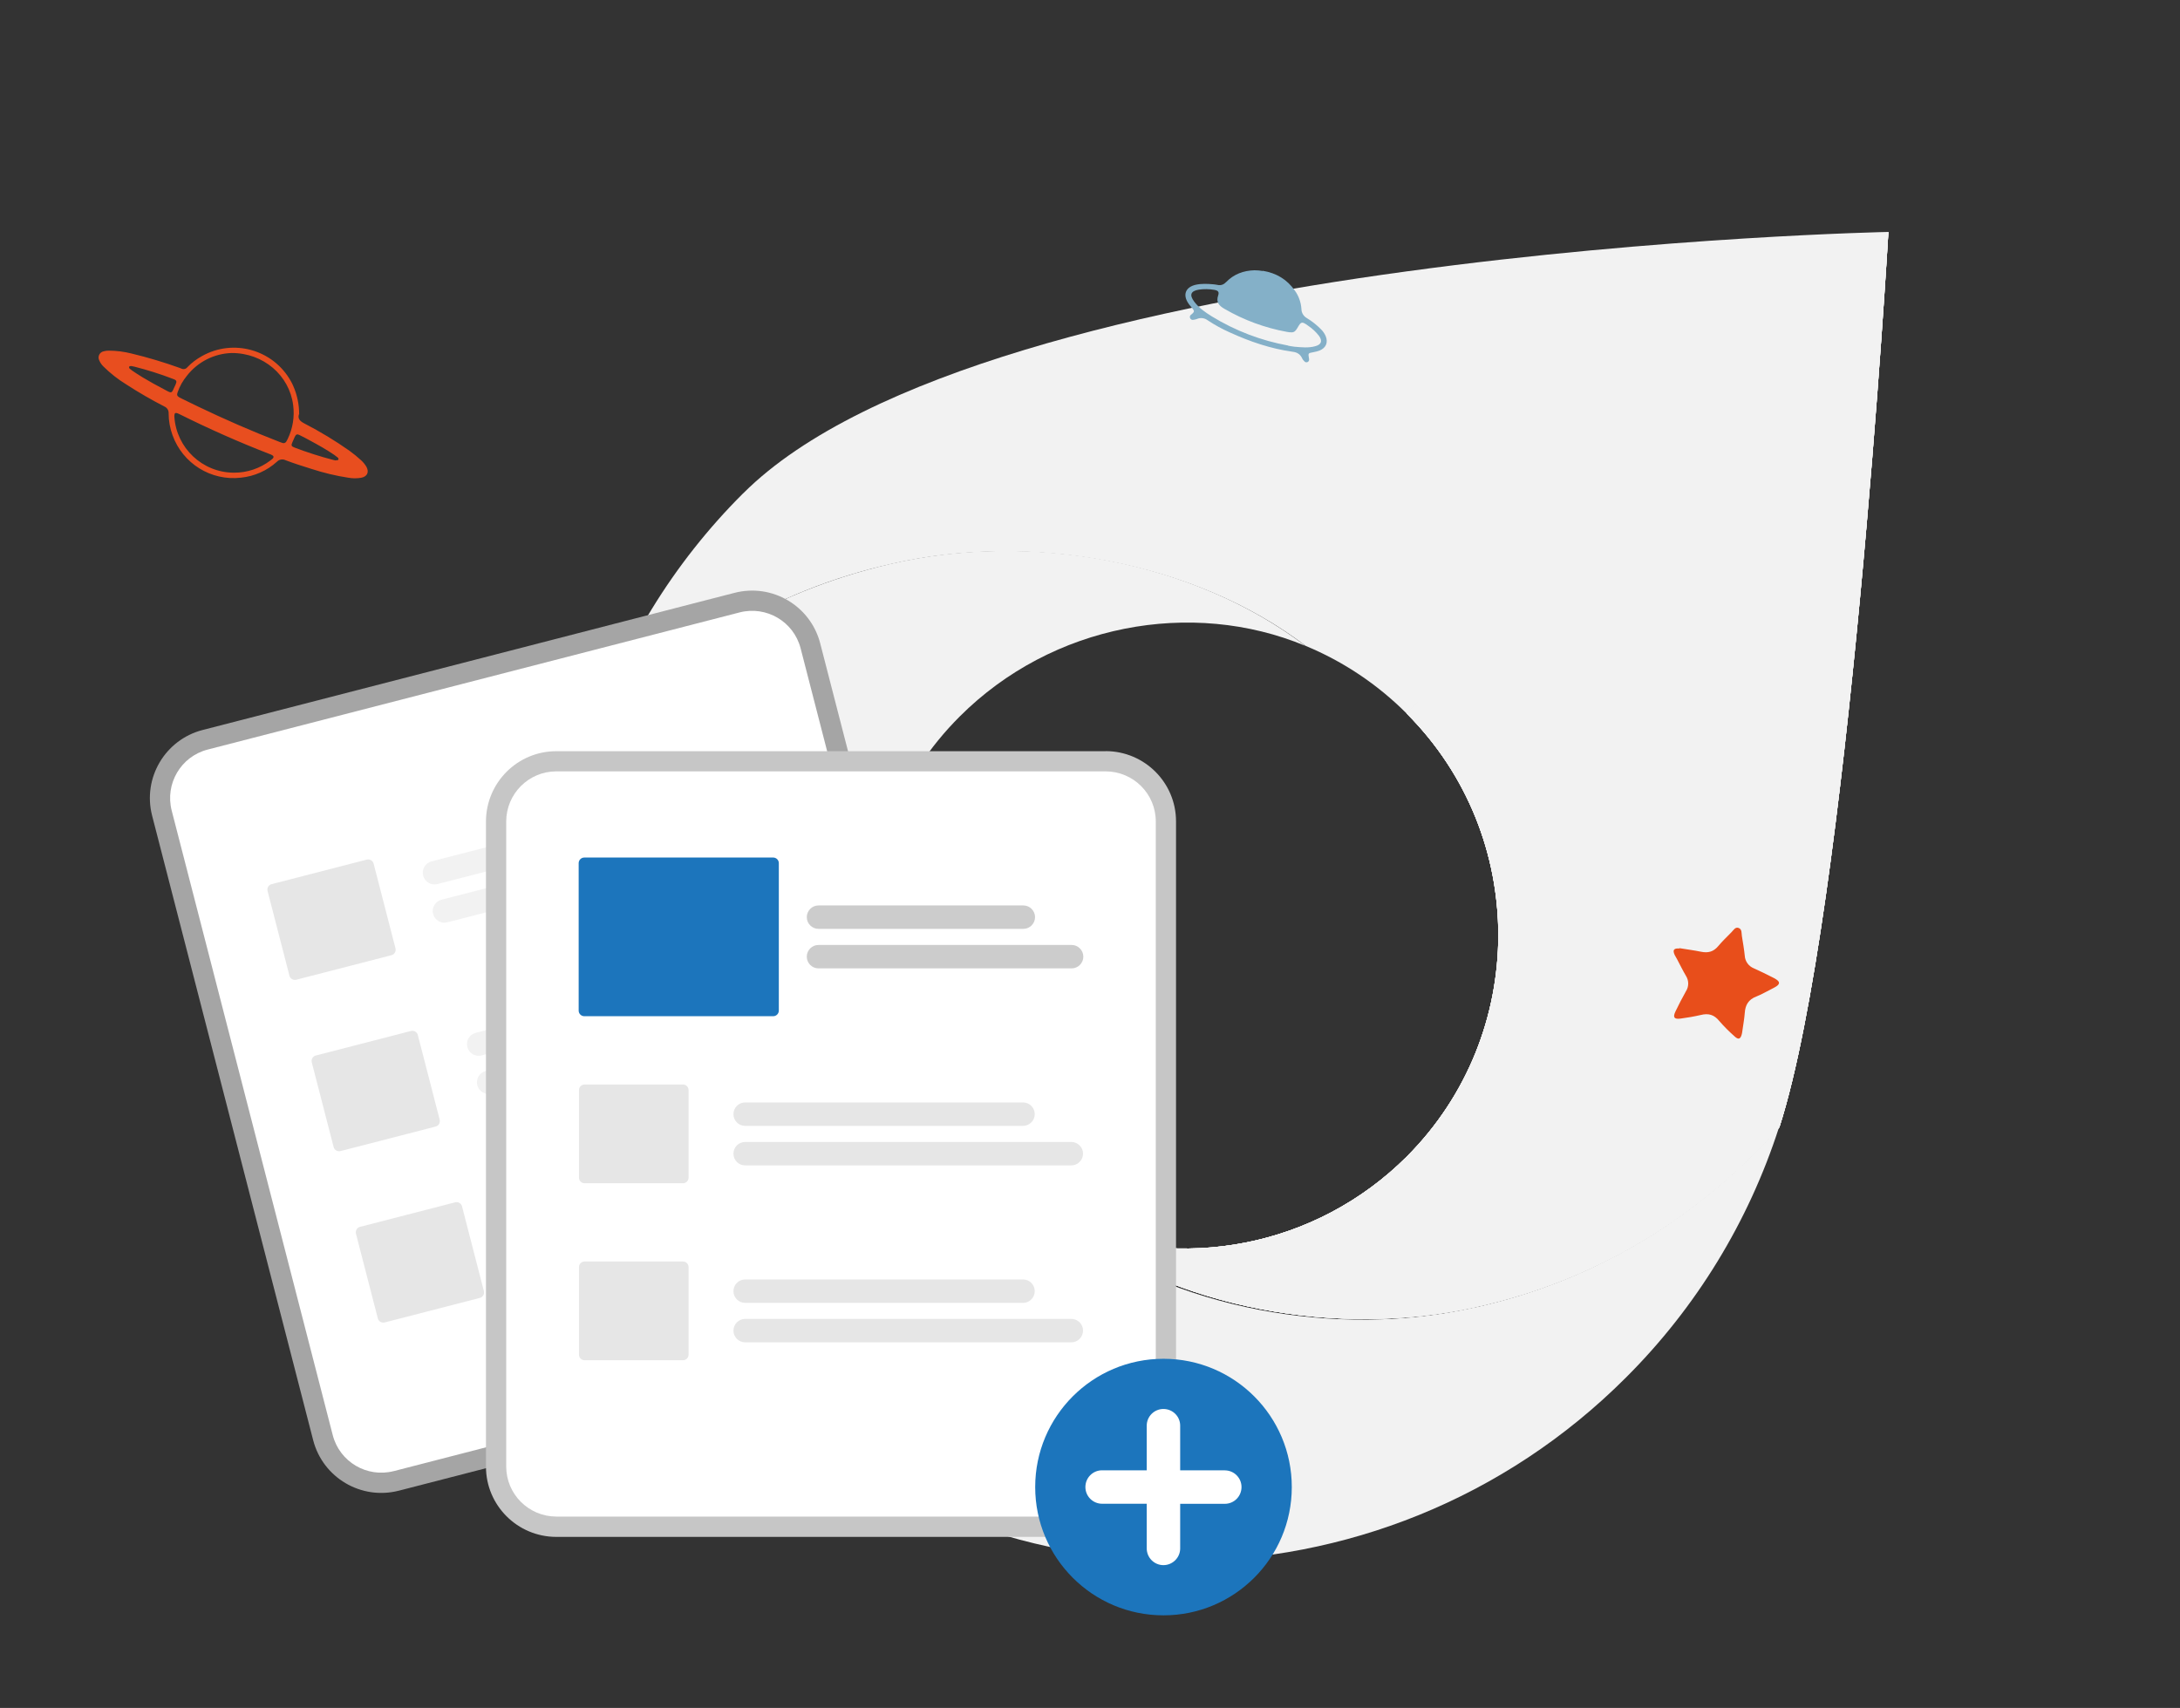 <?xml version="1.0" encoding="UTF-8"?> <svg xmlns="http://www.w3.org/2000/svg" xmlns:xlink="http://www.w3.org/1999/xlink" viewBox="0 0 293.96 230.34"><rect x="0" y="0" width="293.96" height="230.34" fill="#333333" stroke="none"/><defs><style>.cls-1{fill:#fff;}.cls-2{fill:#a5a5a5;}.cls-3{clip-path:url(#clippath-2);}.cls-4{fill:#84b0c8;}.cls-5{clip-path:url(#clippath-1);}.cls-6{fill:#e6e6e6;}.cls-7{fill:#e84e1f;}.cls-8{fill:#e84e1b;}.cls-9{clip-path:url(#clippath);}.cls-10{fill:none;}.cls-11{fill:#ccc;}.cls-12{fill:#c6c6c6;}.cls-13{fill:#f2f2f2;}.cls-14{fill:#1c75bc;}</style><clipPath id="clippath"><path class="cls-10" d="M189.67,96.21c16.49,16.49,16.49,43.32,0,59.8-12.14,12.11-30.37,15.71-46.2,9.11,15.13,11.49,37.22,15.31,55.66,11.11,16.46-3.66,30.11-12.28,40.81-24.2,9.37-29.14,14.7-120.75,14.7-120.75l-64.96,64.93Z"></path></clipPath><clipPath id="clippath-1"><rect class="cls-10" x="125.43" y="17.81" width="147.24" height="176.06"></rect></clipPath><clipPath id="clippath-2"><rect class="cls-10" x="118.24" y="41.59" width="161.61" height="128.5" transform="translate(69.73 290.5) rotate(-83)"></rect></clipPath></defs><g id="Livello_4"><g><path class="cls-13" d="M189.67,96.21c16.49,16.49,16.49,43.32,0,59.8-12.14,12.11-30.37,15.71-46.2,9.11,15.13,11.49,37.22,15.31,55.66,11.11,16.46-3.66,30.11-12.28,40.81-24.2,9.37-29.14,14.7-120.75,14.7-120.75l-64.96,64.93Z"></path><g><path class="cls-13" d="M198.93,176.3c-18.5,4.23-40.67,.39-55.85-11.15-4.89-2.04-13.26-9.15-13.26-9.15-16.48-16.48-16.91-42.88-.42-59.36,12.46-12.47,31.28-15.93,46.62-9.54-15.13-11.49-37.05-15.47-56.03-11.03-16.41,3.85-29.74,12.21-40.43,24.11-9.37,29.14-2.93,62.83,20.15,85.92l.14-.12c32.97,32.78,86.48,32.73,119.38-.18,9.48-9.45,16.56-21.03,20.66-33.77-10.73,11.96-24.42,20.61-40.95,24.28"></path><path class="cls-13" d="M100.2,66.54c-9.45,9.42-16.51,20.96-20.6,33.66,10.7-11.91,24.34-20.54,40.81-24.2,18.44-4.2,40.53-.38,55.66,11.11,5.09,2.11,9.71,5.21,13.6,9.11,16.48,16.48,16.48,43.31,0,59.79-12.14,12.11-30.37,15.71-46.2,9.11,15.13,11.49,37.22,15.31,55.66,11.11,16.46-3.66,30.11-12.29,40.81-24.2,9.37-29.14,14.7-120.75,14.7-120.75,0,0-121.59,2.41-154.43,35.26"></path><g class="cls-9"><g><rect class="cls-13" x="125.42" y="17.81" width="147.24" height="176.06"></rect><g class="cls-5"><g><polygon class="cls-13" points="125.42 178.22 145.12 17.81 272.66 33.47 252.97 193.88 125.42 178.22"></polygon><g class="cls-3"><rect class="cls-13" x="102.69" y="22.04" width="192.7" height="167.6" transform="translate(69.73 290.5) rotate(-83)"></rect></g></g></g></g></g></g></g><path class="cls-4" d="M170.28,36.52c1.81,.3,3.27,1.15,4.33,2.68,.52,.72,.82,1.58,.88,2.47,0,.51,.29,.98,.73,1.23,.7,.42,1.35,.94,1.92,1.52,.25,.25,.46,.55,.61,.88,.37,.87,.06,1.61-.8,1.97-.3,.11-.6,.19-.91,.24-.64,.11-.65,.14-.54,.77,.03,.1,.03,.21,.02,.31-.05,.2-.25,.31-.44,.26-.06-.01-.11-.04-.15-.08-.16-.14-.29-.31-.37-.5-.26-.52-.67-.76-1.25-.83-2.96-.41-5.77-1.37-8.48-2.61-1.04-.46-2.04-1.01-2.99-1.64-.41-.31-.95-.38-1.42-.18-.16,.06-.32,.1-.49,.12-.2,.05-.4-.06-.46-.25-.07-.16,0-.35,.14-.44,.05-.04,.1-.07,.15-.12,.29-.27,.3-.38,.06-.69-.2-.25-.42-.47-.59-.74-.76-1.14-.37-2.16,.98-2.48,.79-.18,1.59-.14,2.39-.07,.19,.02,.38,.04,.56,.08,.48,.11,.85-.04,1.19-.39,1.04-1.07,2.34-1.54,3.8-1.58,.38,0,.76,.03,1.13,.1m3.41,10.07c.29,.05,.58,.11,.87,.14,.95,.08,1.9,.19,2.83-.08,.79-.22,.95-.71,.48-1.37-.41-.54-.91-1-1.47-1.38-.85-.61-.95-.59-1.46,.31-.18,.3-.37,.58-.76,.58-.21,0-.42-.02-.63-.06-2.97-.54-5.83-1.59-8.44-3.11-.75-.43-1.16-.91-.84-1.83,.15-.46-.02-.64-.53-.73-.69-.12-1.39-.13-2.08-.03-1.1,.18-1.3,.71-.64,1.6s1.51,1.46,2.41,2.02c3.15,1.93,6.64,3.26,10.27,3.92"></path><path class="cls-7" d="M40.31,55.88c-.2,.63,.19,.95,.77,1.25,2.09,1.08,4.11,2.3,6.04,3.66,.55,.4,1.08,.83,1.58,1.29,.28,.26,.53,.56,.72,.89,.38,.72,.09,1.3-.7,1.46-.57,.1-1.16,.1-1.73,0-1.71-.26-3.4-.67-5.05-1.21-1.16-.36-2.32-.73-3.45-1.16-.39-.19-.86-.1-1.16,.22-1.34,1.21-3.04,1.96-4.84,2.14-4.04,.47-7.86-1.91-9.23-5.74-.34-.93-.52-1.92-.52-2.91,.03-.41-.2-.79-.58-.95-1.76-.91-3.48-1.9-5.14-2.98-1.11-.68-2.14-1.49-3.07-2.41-.25-.24-.44-.52-.57-.84-.21-.42-.03-.93,.39-1.14,.07-.03,.14-.06,.21-.07,.23-.06,.46-.1,.7-.09,1.04,0,2.07,.14,3.07,.39,2.2,.53,4.37,1.18,6.51,1.95,.06,.02,.11,.04,.17,.07,.29,.15,.64,.08,.84-.18,.58-.6,1.24-1.1,1.97-1.5,4.23-2.38,9.58-.87,11.96,3.35,.13,.23,.25,.46,.35,.7,.52,1.19,.79,2.48,.79,3.79m-9.13-8.25c-2.35,.08-4.55,1.2-6,3.06-.55,.67-.98,1.42-1.26,2.24-.13,.37-.07,.5,.26,.7,.1,.06,.21,.11,.32,.16,.71,.34,1.41,.69,2.11,1.03,3.63,1.74,7.33,3.36,11.08,4.81,.12,.04,.24,.09,.37,.13,.19,.07,.4,0,.51-.18,.07-.11,.13-.23,.19-.35,.69-1.42,.95-3.01,.74-4.58-.51-3.99-4-7.04-8.31-7.02m.32,16.14c1.78,.01,3.51-.57,4.92-1.65,.11-.08,.22-.17,.32-.26,.16-.18,.14-.32-.06-.44-.14-.08-.29-.15-.45-.2-4.07-1.58-8.06-3.35-11.98-5.3-.1-.05-.21-.11-.32-.15-.32-.13-.45-.04-.46,.32v.13c.28,4.23,3.78,7.53,8.02,7.55m13.75-1.68c.15,0,.29,.03,.35-.09s-.04-.25-.15-.32-.27-.22-.42-.32c-1.03-.7-2.11-1.31-3.19-1.89-.5-.27-.99-.54-1.49-.78-.32-.16-.47-.09-.63,.24-.12,.25-.23,.51-.34,.77-.17,.39-.12,.52,.3,.68,1.71,.65,3.45,1.21,5.23,1.67l.36,.08m-27.6-12.74c-.14,0-.24,0-.28,.09s0,.2,.08,.27,.21,.17,.32,.25c.91,.63,1.87,1.2,2.84,1.74,.68,.37,1.36,.74,2.03,1.09,.36,.18,.49,.13,.66-.24,.11-.23,.2-.46,.32-.69,.2-.46,.16-.6-.32-.77-1.71-.66-3.46-1.21-5.23-1.66-.15-.04-.3-.06-.39-.08"></path><path class="cls-8" d="M226.44,127.87c.95,.16,1.94,.28,2.91,.48s1.69,.02,2.33-.74c.56-.67,1.18-1.26,1.8-1.89,.27-.27,.51-.75,.97-.57s.37,.68,.43,1.07c.14,.89,.3,1.77,.39,2.67,.04,.76,.53,1.43,1.24,1.71,.82,.36,1.63,.77,2.43,1.17,.2,.09,.39,.2,.58,.32,.48,.32,.49,.6,.03,.92-.18,.12-.38,.22-.57,.32-.72,.36-1.43,.78-2.17,1.07-1.03,.4-1.47,1.12-1.54,2.21-.06,.8-.21,1.6-.32,2.4-.02,.15-.04,.32-.08,.46-.17,.67-.45,.78-.95,.32-.75-.66-1.45-1.36-2.1-2.11-.68-.84-1.45-1.05-2.46-.8-.91,.21-1.83,.37-2.75,.49-.86,.11-1.06-.16-.69-.95,.44-.92,.91-1.83,1.41-2.72,.42-.64,.42-1.46,0-2.11-.43-.73-.79-1.48-1.18-2.21-.1-.2-.22-.38-.32-.57-.32-.69-.13-.95,.63-.89"></path><rect class="cls-10" y="30.35" width="254.31" height="199.99"></rect></g><g id="Livello_5"><path class="cls-2" d="M99.06,79.95l-5.01,1.29-61.72,15.92-5.01,1.29c-5.06,1.31-8.11,6.47-6.81,11.54l21.72,84.24c1.31,5.06,6.47,8.11,11.54,6.81h.01s71.72-18.5,71.72-18.5h.01c5.06-1.32,8.11-6.48,6.81-11.54l-21.72-84.24c-1.31-5.06-6.47-8.11-11.54-6.81Z"></path><path class="cls-1" d="M99.74,82.59l-5.93,1.53-59.88,15.44-5.93,1.53c-3.61,.93-5.77,4.61-4.85,8.22l21.72,84.24c.93,3.61,4.61,5.77,8.22,4.85h.01s71.72-18.5,71.72-18.5h.01c3.61-.94,5.77-4.61,4.85-8.22l-21.72-84.24c-.93-3.61-4.61-5.77-8.22-4.85Z"></path><path class="cls-13" d="M95.26,109.87l-36.28,9.36c-.84,.22-1.7-.29-1.92-1.14-.22-.84,.29-1.7,1.13-1.92l36.28-9.36c.84-.22,1.7,.29,1.92,1.14,.22,.84-.29,1.7-1.13,1.92Z"></path><path class="cls-13" d="M102.9,113.41l-42.58,10.98c-.84,.22-1.7-.29-1.92-1.13-.22-.84,.29-1.7,1.13-1.92,0,0,0,0,0,0l42.58-10.98c.84-.22,1.7,.29,1.92,1.13,.22,.84-.29,1.7-1.13,1.92h0Z"></path><path class="cls-13" d="M101.22,132.98l-36.28,9.36c-.84,.22-1.7-.29-1.92-1.13-.22-.84,.29-1.7,1.13-1.92,0,0,0,0,0,0l36.28-9.36c.84-.22,1.7,.29,1.92,1.13,.22,.84-.29,1.7-1.13,1.92,0,0,0,0,0,0h0Z"></path><path class="cls-13" d="M108.86,136.51l-42.58,10.98c-.84,.22-1.7-.29-1.92-1.13-.22-.84,.29-1.7,1.13-1.92,0,0,0,0,0,0l42.58-10.98c.84-.22,1.7,.29,1.92,1.13,.22,.84-.29,1.7-1.13,1.92Z"></path><path class="cls-13" d="M107.18,156.09l-36.28,9.36c-.84,.22-1.7-.29-1.92-1.14-.22-.84,.29-1.7,1.13-1.92l36.28-9.36c.84-.22,1.7,.29,1.92,1.13,.22,.84-.29,1.7-1.13,1.92Z"></path><path class="cls-13" d="M114.81,159.62l-42.58,10.98c-.84,.22-1.7-.29-1.92-1.13s.29-1.7,1.13-1.92c0,0,0,0,0,0l42.58-10.98c.84-.22,1.7,.29,1.92,1.13,.22,.84-.29,1.7-1.13,1.92Z"></path><path class="cls-6" d="M52.79,128.82l-12.84,3.31c-.4,.1-.82-.14-.92-.54l-2.95-11.43c-.1-.4,.14-.82,.54-.92l12.84-3.31c.4-.1,.82,.14,.92,.54l2.95,11.43c.1,.4-.14,.82-.54,.92Z"></path><path class="cls-6" d="M58.75,151.93l-12.84,3.31c-.4,.1-.82-.14-.92-.54l-2.95-11.43c-.1-.4,.14-.82,.54-.92l12.84-3.31c.4-.1,.82,.14,.92,.54l2.95,11.43c.1,.4-.14,.82-.54,.92Z"></path><path class="cls-6" d="M64.71,175.04l-12.84,3.31c-.4,.1-.82-.14-.92-.54l-2.95-11.43c-.1-.4,.14-.82,.54-.92l12.84-3.31c.4-.1,.82,.14,.92,.54l2.95,11.43c.1,.4-.14,.82-.54,.92Z"></path><path class="cls-12" d="M149.1,101.31H75.01c-5.23,0-9.47,4.24-9.48,9.48v87c0,5.23,4.24,9.47,9.48,9.48h74.09c5.23,0,9.47-4.24,9.48-9.48V110.78c0-5.23-4.24-9.47-9.48-9.48Z"></path><path class="cls-1" d="M149.1,104.03H75.01c-3.72,0-6.74,3.02-6.75,6.75v87c0,3.72,3.02,6.74,6.75,6.75h74.09c3.72,0,6.74-3.02,6.75-6.75V110.78c0-3.72-3.02-6.74-6.75-6.75Z"></path><circle class="cls-14" cx="156.89" cy="200.55" r="17.3"></circle><path class="cls-1" d="M165.16,198.29h-6.02v-6.02c0-1.25-1.01-2.25-2.26-2.25-1.24,0-2.25,1.01-2.25,2.25v6.02h-6.02c-1.25,0-2.25,1.01-2.25,2.26,0,1.24,1.01,2.25,2.25,2.25h6.02v6.02c0,1.25,1.01,2.26,2.25,2.26s2.26-1.01,2.26-2.25h0v-6.02h6.02c1.25,0,2.25-1.01,2.25-2.26,0-1.24-1.01-2.25-2.25-2.25h0Z"></path><path class="cls-6" d="M137.95,151.84h-37.47c-.87,0-1.58-.7-1.58-1.58,0-.87,.7-1.58,1.58-1.58h37.47c.87,0,1.58,.71,1.58,1.58,0,.87-.71,1.57-1.58,1.58Z"></path><path class="cls-6" d="M144.46,157.17h-43.98c-.87,0-1.58-.7-1.58-1.58,0-.87,.7-1.58,1.58-1.58h43.98c.87,0,1.58,.71,1.58,1.58s-.71,1.58-1.58,1.58Z"></path><path class="cls-6" d="M137.95,175.71h-37.47c-.87,0-1.58-.71-1.58-1.58s.71-1.58,1.58-1.58h37.47c.87,0,1.58,.71,1.58,1.58s-.71,1.58-1.58,1.58Z"></path><path class="cls-6" d="M144.46,181.03h-43.98c-.87,0-1.58-.71-1.58-1.58s.71-1.58,1.58-1.58h43.98c.87,0,1.58,.71,1.58,1.58s-.71,1.58-1.58,1.58Z"></path><path class="cls-6" d="M92.09,159.58h-13.26c-.42,0-.76-.34-.76-.76v-11.8c0-.42,.34-.76,.76-.76h13.26c.42,0,.76,.34,.76,.76v11.8c0,.42-.34,.76-.76,.76Z"></path><path class="cls-6" d="M92.09,183.45h-13.26c-.42,0-.76-.34-.76-.76v-11.8c0-.42,.34-.76,.76-.76h13.26c.42,0,.76,.34,.76,.76v11.8c0,.42-.34,.76-.76,.76Z"></path><path class="cls-11" d="M137.99,125.27h-27.62c-.87,0-1.58-.71-1.58-1.58s.71-1.58,1.58-1.58h27.62c.87,0,1.58,.71,1.58,1.58s-.71,1.58-1.58,1.58Z"></path><path class="cls-11" d="M144.5,130.6h-34.13c-.87,0-1.58-.71-1.58-1.58s.71-1.58,1.58-1.58h34.13c.87,0,1.58,.71,1.58,1.58s-.71,1.58-1.58,1.58h0Z"></path><path class="cls-14" d="M104.26,137.05h-25.47c-.42,0-.76-.34-.76-.76v-19.88c0-.42,.34-.76,.76-.76h25.47c.42,0,.76,.34,.76,.76v19.88c0,.42-.34,.76-.76,.76Z"></path></g></svg> 